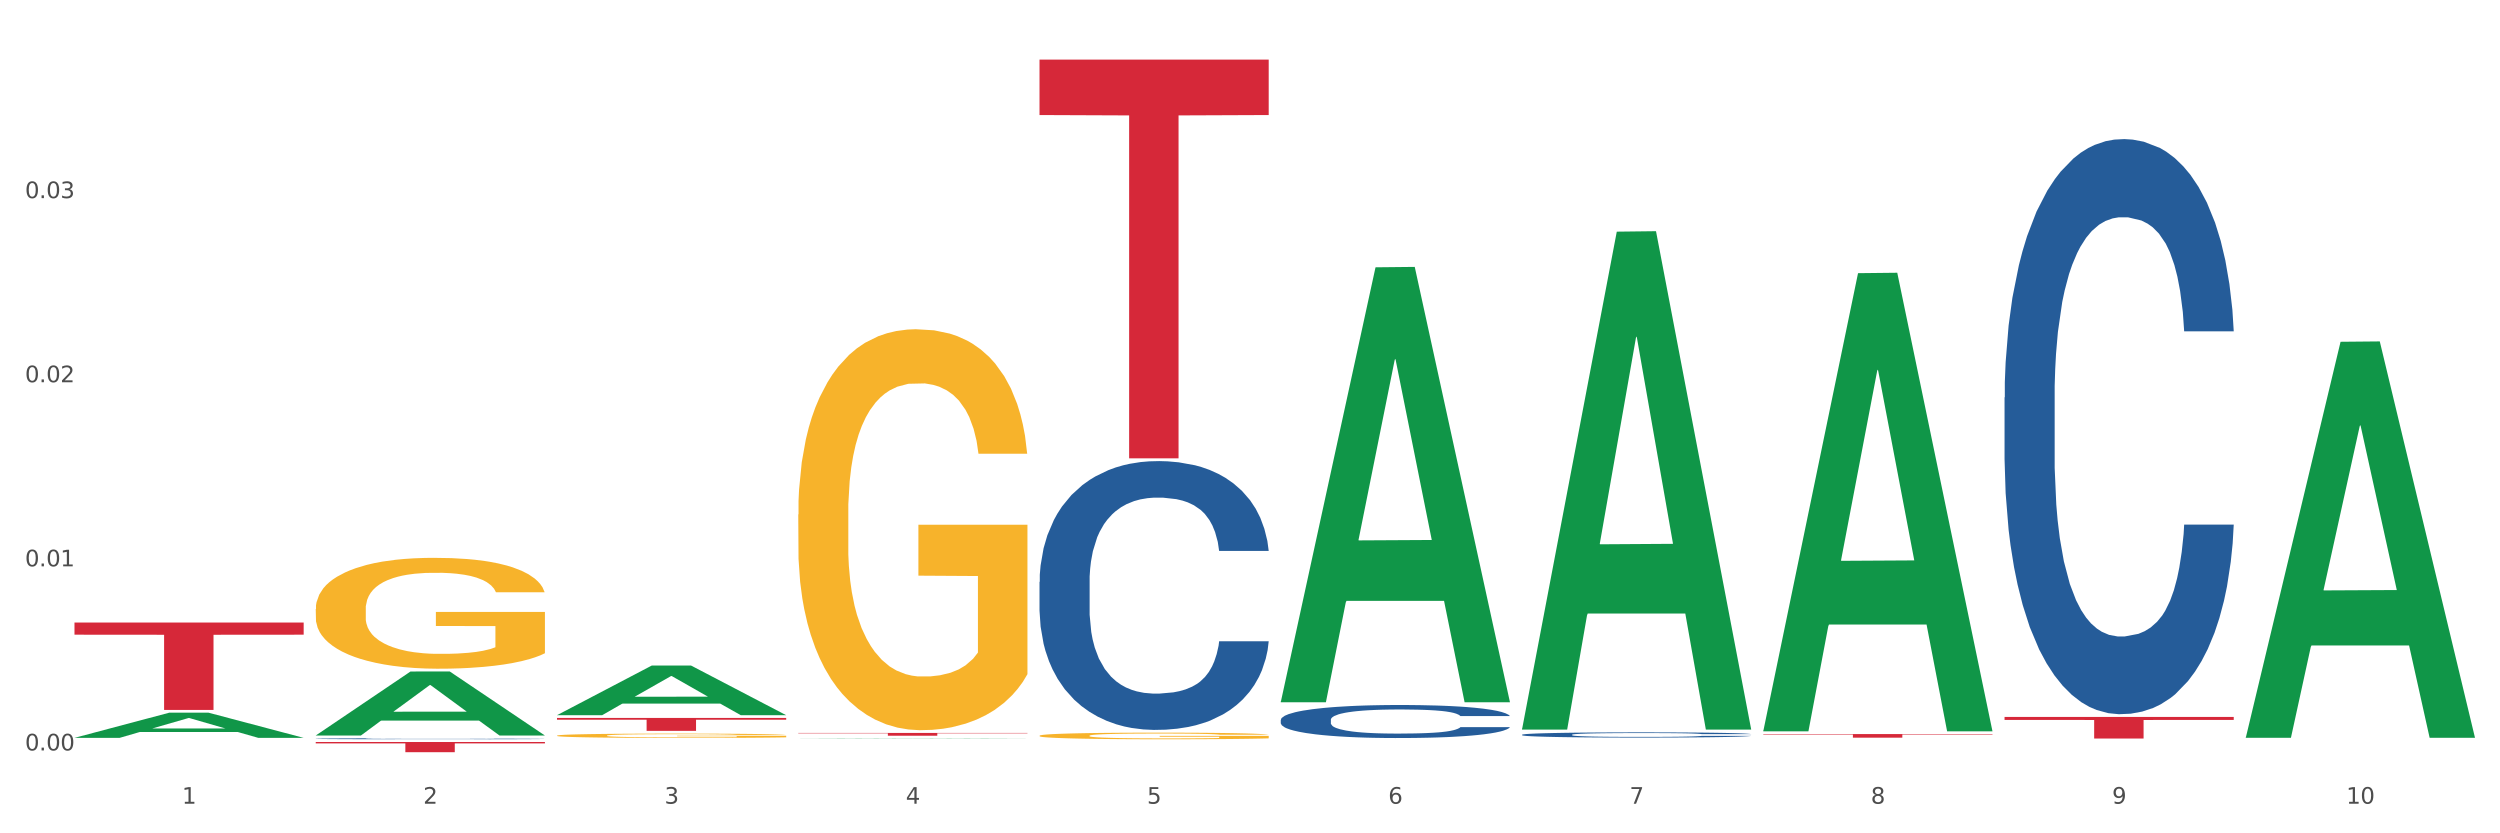 <?xml version="1.0" encoding="utf-8" standalone="no"?>
<!DOCTYPE svg PUBLIC "-//W3C//DTD SVG 1.1//EN"
  "http://www.w3.org/Graphics/SVG/1.1/DTD/svg11.dtd">
<svg xmlns:xlink="http://www.w3.org/1999/xlink" width="1080pt" height="360pt" viewBox="0 0 1080 360" xmlns="http://www.w3.org/2000/svg" version="1.1">
 <rect x="0" y="0" width="1080" height="360" fill="#333333" stroke="none"/>
 <defs>
  <style type="text/css">*{stroke-linejoin: round; stroke-linecap: butt}</style>
 </defs>
 <g id="figure_1">
  <g id="patch_1">
   <path d="M 0 360 
L 1080 360 
L 1080 0 
L 0 0 
z
" style="fill: #ffffff; stroke: #ffffff; stroke-linejoin: miter"/>
  </g>
  <g id="axes_1">
   <g id="matplotlib.axis_1">
    <g id="xtick_1">
     <g id="text_1">
      <!-- 1 -->
      <g style="fill: #4d4d4d" transform="translate(78.627 347.204) scale(0.096 -0.096)">
       <defs>
        <path id="DejaVuSans-31" d="M 794 531 
L 1825 531 
L 1825 4091 
L 703 3866 
L 703 4441 
L 1819 4666 
L 2450 4666 
L 2450 531 
L 3481 531 
L 3481 0 
L 794 0 
L 794 531 
z
" transform="scale(0.016)"/>
       </defs>
       <use xlink:href="#DejaVuSans-31"/>
      </g>
     </g>
    </g>
    <g id="xtick_2">
     <g id="text_2">
      <!-- 2 -->
      <g style="fill: #4d4d4d" transform="translate(182.851 347.204) scale(0.096 -0.096)">
       <defs>
        <path id="DejaVuSans-32" d="M 1228 531 
L 3431 531 
L 3431 0 
L 469 0 
L 469 531 
Q 828 903 1448 1529 
Q 2069 2156 2228 2338 
Q 2531 2678 2651 2914 
Q 2772 3150 2772 3378 
Q 2772 3750 2511 3984 
Q 2250 4219 1831 4219 
Q 1534 4219 1204 4116 
Q 875 4013 500 3803 
L 500 4441 
Q 881 4594 1212 4672 
Q 1544 4750 1819 4750 
Q 2544 4750 2975 4387 
Q 3406 4025 3406 3419 
Q 3406 3131 3298 2873 
Q 3191 2616 2906 2266 
Q 2828 2175 2409 1742 
Q 1991 1309 1228 531 
z
" transform="scale(0.016)"/>
       </defs>
       <use xlink:href="#DejaVuSans-32"/>
      </g>
     </g>
    </g>
    <g id="xtick_3">
     <g id="text_3">
      <!-- 3 -->
      <g style="fill: #4d4d4d" transform="translate(287.074 347.204) scale(0.096 -0.096)">
       <defs>
        <path id="DejaVuSans-33" d="M 2597 2516 
Q 3050 2419 3304 2112 
Q 3559 1806 3559 1356 
Q 3559 666 3084 287 
Q 2609 -91 1734 -91 
Q 1441 -91 1130 -33 
Q 819 25 488 141 
L 488 750 
Q 750 597 1062 519 
Q 1375 441 1716 441 
Q 2309 441 2620 675 
Q 2931 909 2931 1356 
Q 2931 1769 2642 2001 
Q 2353 2234 1838 2234 
L 1294 2234 
L 1294 2753 
L 1863 2753 
Q 2328 2753 2575 2939 
Q 2822 3125 2822 3475 
Q 2822 3834 2567 4026 
Q 2313 4219 1838 4219 
Q 1578 4219 1281 4162 
Q 984 4106 628 3988 
L 628 4550 
Q 988 4650 1302 4700 
Q 1616 4750 1894 4750 
Q 2613 4750 3031 4423 
Q 3450 4097 3450 3541 
Q 3450 3153 3228 2886 
Q 3006 2619 2597 2516 
z
" transform="scale(0.016)"/>
       </defs>
       <use xlink:href="#DejaVuSans-33"/>
      </g>
     </g>
    </g>
    <g id="xtick_4">
     <g id="text_4">
      <!-- 4 -->
      <g style="fill: #4d4d4d" transform="translate(391.298 347.204) scale(0.096 -0.096)">
       <defs>
        <path id="DejaVuSans-34" d="M 2419 4116 
L 825 1625 
L 2419 1625 
L 2419 4116 
z
M 2253 4666 
L 3047 4666 
L 3047 1625 
L 3713 1625 
L 3713 1100 
L 3047 1100 
L 3047 0 
L 2419 0 
L 2419 1100 
L 313 1100 
L 313 1709 
L 2253 4666 
z
" transform="scale(0.016)"/>
       </defs>
       <use xlink:href="#DejaVuSans-34"/>
      </g>
     </g>
    </g>
    <g id="xtick_5">
     <g id="text_5">
      <!-- 5 -->
      <g style="fill: #4d4d4d" transform="translate(495.522 347.204) scale(0.096 -0.096)">
       <defs>
        <path id="DejaVuSans-35" d="M 691 4666 
L 3169 4666 
L 3169 4134 
L 1269 4134 
L 1269 2991 
Q 1406 3038 1543 3061 
Q 1681 3084 1819 3084 
Q 2600 3084 3056 2656 
Q 3513 2228 3513 1497 
Q 3513 744 3044 326 
Q 2575 -91 1722 -91 
Q 1428 -91 1123 -41 
Q 819 9 494 109 
L 494 744 
Q 775 591 1075 516 
Q 1375 441 1709 441 
Q 2250 441 2565 725 
Q 2881 1009 2881 1497 
Q 2881 1984 2565 2268 
Q 2250 2553 1709 2553 
Q 1456 2553 1204 2497 
Q 953 2441 691 2322 
L 691 4666 
z
" transform="scale(0.016)"/>
       </defs>
       <use xlink:href="#DejaVuSans-35"/>
      </g>
     </g>
    </g>
    <g id="xtick_6">
     <g id="text_6">
      <!-- 6 -->
      <g style="fill: #4d4d4d" transform="translate(599.745 347.204) scale(0.096 -0.096)">
       <defs>
        <path id="DejaVuSans-36" d="M 2113 2584 
Q 1688 2584 1439 2293 
Q 1191 2003 1191 1497 
Q 1191 994 1439 701 
Q 1688 409 2113 409 
Q 2538 409 2786 701 
Q 3034 994 3034 1497 
Q 3034 2003 2786 2293 
Q 2538 2584 2113 2584 
z
M 3366 4563 
L 3366 3988 
Q 3128 4100 2886 4159 
Q 2644 4219 2406 4219 
Q 1781 4219 1451 3797 
Q 1122 3375 1075 2522 
Q 1259 2794 1537 2939 
Q 1816 3084 2150 3084 
Q 2853 3084 3261 2657 
Q 3669 2231 3669 1497 
Q 3669 778 3244 343 
Q 2819 -91 2113 -91 
Q 1303 -91 875 529 
Q 447 1150 447 2328 
Q 447 3434 972 4092 
Q 1497 4750 2381 4750 
Q 2619 4750 2861 4703 
Q 3103 4656 3366 4563 
z
" transform="scale(0.016)"/>
       </defs>
       <use xlink:href="#DejaVuSans-36"/>
      </g>
     </g>
    </g>
    <g id="xtick_7">
     <g id="text_7">
      <!-- 7 -->
      <g style="fill: #4d4d4d" transform="translate(703.969 347.204) scale(0.096 -0.096)">
       <defs>
        <path id="DejaVuSans-37" d="M 525 4666 
L 3525 4666 
L 3525 4397 
L 1831 0 
L 1172 0 
L 2766 4134 
L 525 4134 
L 525 4666 
z
" transform="scale(0.016)"/>
       </defs>
       <use xlink:href="#DejaVuSans-37"/>
      </g>
     </g>
    </g>
    <g id="xtick_8">
     <g id="text_8">
      <!-- 8 -->
      <g style="fill: #4d4d4d" transform="translate(808.193 347.204) scale(0.096 -0.096)">
       <defs>
        <path id="DejaVuSans-38" d="M 2034 2216 
Q 1584 2216 1326 1975 
Q 1069 1734 1069 1313 
Q 1069 891 1326 650 
Q 1584 409 2034 409 
Q 2484 409 2743 651 
Q 3003 894 3003 1313 
Q 3003 1734 2745 1975 
Q 2488 2216 2034 2216 
z
M 1403 2484 
Q 997 2584 770 2862 
Q 544 3141 544 3541 
Q 544 4100 942 4425 
Q 1341 4750 2034 4750 
Q 2731 4750 3128 4425 
Q 3525 4100 3525 3541 
Q 3525 3141 3298 2862 
Q 3072 2584 2669 2484 
Q 3125 2378 3379 2068 
Q 3634 1759 3634 1313 
Q 3634 634 3220 271 
Q 2806 -91 2034 -91 
Q 1263 -91 848 271 
Q 434 634 434 1313 
Q 434 1759 690 2068 
Q 947 2378 1403 2484 
z
M 1172 3481 
Q 1172 3119 1398 2916 
Q 1625 2713 2034 2713 
Q 2441 2713 2670 2916 
Q 2900 3119 2900 3481 
Q 2900 3844 2670 4047 
Q 2441 4250 2034 4250 
Q 1625 4250 1398 4047 
Q 1172 3844 1172 3481 
z
" transform="scale(0.016)"/>
       </defs>
       <use xlink:href="#DejaVuSans-38"/>
      </g>
     </g>
    </g>
    <g id="xtick_9">
     <g id="text_9">
      <!-- 9 -->
      <g style="fill: #4d4d4d" transform="translate(912.416 347.204) scale(0.096 -0.096)">
       <defs>
        <path id="DejaVuSans-39" d="M 703 97 
L 703 672 
Q 941 559 1184 500 
Q 1428 441 1663 441 
Q 2288 441 2617 861 
Q 2947 1281 2994 2138 
Q 2813 1869 2534 1725 
Q 2256 1581 1919 1581 
Q 1219 1581 811 2004 
Q 403 2428 403 3163 
Q 403 3881 828 4315 
Q 1253 4750 1959 4750 
Q 2769 4750 3195 4129 
Q 3622 3509 3622 2328 
Q 3622 1225 3098 567 
Q 2575 -91 1691 -91 
Q 1453 -91 1209 -44 
Q 966 3 703 97 
z
M 1959 2075 
Q 2384 2075 2632 2365 
Q 2881 2656 2881 3163 
Q 2881 3666 2632 3958 
Q 2384 4250 1959 4250 
Q 1534 4250 1286 3958 
Q 1038 3666 1038 3163 
Q 1038 2656 1286 2365 
Q 1534 2075 1959 2075 
z
" transform="scale(0.016)"/>
       </defs>
       <use xlink:href="#DejaVuSans-39"/>
      </g>
     </g>
    </g>
    <g id="xtick_10">
     <g id="text_10">
      <!-- 10 -->
      <g style="fill: #4d4d4d" transform="translate(1013.586 347.204) scale(0.096 -0.096)">
       <defs>
        <path id="DejaVuSans-30" d="M 2034 4250 
Q 1547 4250 1301 3770 
Q 1056 3291 1056 2328 
Q 1056 1369 1301 889 
Q 1547 409 2034 409 
Q 2525 409 2770 889 
Q 3016 1369 3016 2328 
Q 3016 3291 2770 3770 
Q 2525 4250 2034 4250 
z
M 2034 4750 
Q 2819 4750 3233 4129 
Q 3647 3509 3647 2328 
Q 3647 1150 3233 529 
Q 2819 -91 2034 -91 
Q 1250 -91 836 529 
Q 422 1150 422 2328 
Q 422 3509 836 4129 
Q 1250 4750 2034 4750 
z
" transform="scale(0.016)"/>
       </defs>
       <use xlink:href="#DejaVuSans-31"/>
       <use xlink:href="#DejaVuSans-30" transform="translate(63.623 0)"/>
      </g>
     </g>
    </g>
    <g id="xtick_11"/>
    <g id="xtick_12"/>
    <g id="xtick_13"/>
    <g id="xtick_14"/>
    <g id="xtick_15"/>
    <g id="xtick_16"/>
    <g id="xtick_17"/>
    <g id="xtick_18"/>
    <g id="xtick_19"/>
   </g>
   <g id="matplotlib.axis_2">
    <g id="ytick_1">
     <g id="text_11">
      <!-- 0.00 -->
      <g style="fill: #4d4d4d" transform="translate(10.8 324.193) scale(0.096 -0.096)">
       <defs>
        <path id="DejaVuSans-2e" d="M 684 794 
L 1344 794 
L 1344 0 
L 684 0 
L 684 794 
z
" transform="scale(0.016)"/>
       </defs>
       <use xlink:href="#DejaVuSans-30"/>
       <use xlink:href="#DejaVuSans-2e" transform="translate(63.623 0)"/>
       <use xlink:href="#DejaVuSans-30" transform="translate(95.41 0)"/>
       <use xlink:href="#DejaVuSans-30" transform="translate(159.033 0)"/>
      </g>
     </g>
    </g>
    <g id="ytick_2">
     <g id="text_12">
      <!-- 0.01 -->
      <g style="fill: #4d4d4d" transform="translate(10.8 244.661) scale(0.096 -0.096)">
       <use xlink:href="#DejaVuSans-30"/>
       <use xlink:href="#DejaVuSans-2e" transform="translate(63.623 0)"/>
       <use xlink:href="#DejaVuSans-30" transform="translate(95.41 0)"/>
       <use xlink:href="#DejaVuSans-31" transform="translate(159.033 0)"/>
      </g>
     </g>
    </g>
    <g id="ytick_3">
     <g id="text_13">
      <!-- 0.02 -->
      <g style="fill: #4d4d4d" transform="translate(10.8 165.128) scale(0.096 -0.096)">
       <use xlink:href="#DejaVuSans-30"/>
       <use xlink:href="#DejaVuSans-2e" transform="translate(63.623 0)"/>
       <use xlink:href="#DejaVuSans-30" transform="translate(95.41 0)"/>
       <use xlink:href="#DejaVuSans-32" transform="translate(159.033 0)"/>
      </g>
     </g>
    </g>
    <g id="ytick_4">
     <g id="text_14">
      <!-- 0.03 -->
      <g style="fill: #4d4d4d" transform="translate(10.8 85.596) scale(0.096 -0.096)">
       <use xlink:href="#DejaVuSans-30"/>
       <use xlink:href="#DejaVuSans-2e" transform="translate(63.623 0)"/>
       <use xlink:href="#DejaVuSans-30" transform="translate(95.41 0)"/>
       <use xlink:href="#DejaVuSans-33" transform="translate(159.033 0)"/>
      </g>
     </g>
    </g>
    <g id="ytick_5"/>
    <g id="ytick_6"/>
    <g id="ytick_7"/>
    <g id="ytick_8"/>
   </g>
   <g id="PolyCollection_1">
    <path d="M 32.175 318.74 
L 32.277 318.73 
L 73.107 307.882 
L 90.051 307.872 
L 131.187 318.761 
L 111.589 318.761 
L 102.709 316.225 
L 60.552 316.225 
L 60.246 316.266 
L 51.671 318.761 
L 32.175 318.761 
L 32.175 318.74 
L 65.86 314.712 
L 97.401 314.702 
L 81.783 310.193 
L 81.579 310.172 
L 81.375 310.203 
L 65.758 314.702 
L 65.86 314.712 
L 32.175 318.74 
z
" clip-path="url(#p79e1dceffd)" style="fill: #109648"/>
    <path d="M 865.964 309.72 
L 964.976 309.72 
L 964.976 311.018 
L 926.028 311.026 
L 926.028 319.06 
L 904.677 319.06 
L 904.677 311.026 
L 865.964 311.018 
L 865.964 309.728 
L 865.964 309.72 
z
" clip-path="url(#p79e1dceffd)" style="fill: #d62839"/>
    <path d="M 761.74 317.118 
L 860.753 317.118 
L 860.753 317.334 
L 821.805 317.335 
L 821.805 318.674 
L 800.454 318.674 
L 800.454 317.335 
L 761.74 317.334 
L 761.74 317.119 
L 761.74 317.118 
z
" clip-path="url(#p79e1dceffd)" style="fill: #d62839"/>
    <path d="M 449.069 25.759 
L 548.082 25.759 
L 548.082 49.697 
L 509.134 49.859 
L 509.134 198.012 
L 487.783 198.012 
L 487.783 49.859 
L 449.069 49.697 
L 449.069 25.921 
L 449.069 25.759 
z
" clip-path="url(#p79e1dceffd)" style="fill: #d62839"/>
    <path d="M 344.846 316.624 
L 443.858 316.624 
L 443.858 316.795 
L 404.91 316.796 
L 404.91 317.85 
L 383.559 317.85 
L 383.559 316.796 
L 344.846 316.795 
L 344.846 316.625 
L 344.846 316.624 
z
" clip-path="url(#p79e1dceffd)" style="fill: #d62839"/>
    <path d="M 240.622 310.148 
L 339.635 310.148 
L 339.635 310.926 
L 300.687 310.931 
L 300.687 315.741 
L 279.336 315.741 
L 279.336 310.931 
L 240.622 310.926 
L 240.622 310.154 
L 240.622 310.148 
z
" clip-path="url(#p79e1dceffd)" style="fill: #d62839"/>
    <path d="M 136.399 320.546 
L 235.411 320.546 
L 235.411 321.158 
L 196.463 321.162 
L 196.463 324.95 
L 175.112 324.95 
L 175.112 321.162 
L 136.399 321.158 
L 136.399 320.55 
L 136.399 320.546 
z
" clip-path="url(#p79e1dceffd)" style="fill: #d62839"/>
    <path d="M 32.175 268.94 
L 131.187 268.94 
L 131.187 274.187 
L 92.239 274.222 
L 92.239 306.693 
L 70.888 306.693 
L 70.888 274.222 
L 32.175 274.187 
L 32.175 268.976 
L 32.175 268.94 
z
" clip-path="url(#p79e1dceffd)" style="fill: #d62839"/>
    <path d="M 136.399 319.127 
L 136.516 319.127 
L 136.516 319.116 
L 136.867 319.101 
L 138.154 319.073 
L 139.793 319.052 
L 142.602 319.027 
L 144.123 319.017 
L 146.113 319.005 
L 150.209 318.986 
L 154.89 318.971 
L 158.167 318.962 
L 160.625 318.956 
L 166.126 318.946 
L 169.286 318.942 
L 172.563 318.938 
L 175.372 318.936 
L 180.053 318.933 
L 183.798 318.932 
L 188.129 318.932 
L 191.757 318.932 
L 196.555 318.934 
L 203.577 318.938 
L 206.269 318.941 
L 209.897 318.946 
L 213.642 318.952 
L 216.685 318.959 
L 220.196 318.968 
L 223.824 318.98 
L 227.336 318.995 
L 229.793 319.009 
L 231.783 319.023 
L 233.538 319.041 
L 234.826 319.061 
L 235.411 319.077 
L 213.993 319.077 
L 213.408 319.062 
L 212.238 319.046 
L 211.068 319.036 
L 209.78 319.027 
L 207.791 319.017 
L 206.035 319.011 
L 203.109 319.003 
L 200.417 318.998 
L 198.194 318.996 
L 195.502 318.993 
L 189.767 318.991 
L 185.671 318.991 
L 183.096 318.992 
L 179.936 318.994 
L 177.244 318.996 
L 174.084 319.001 
L 171.626 319.006 
L 169.169 319.013 
L 167.764 319.018 
L 165.658 319.027 
L 164.253 319.034 
L 162.381 319.046 
L 161.327 319.055 
L 159.455 319.077 
L 158.635 319.094 
L 158.284 319.106 
L 158.05 319.118 
L 158.05 319.18 
L 158.752 319.208 
L 159.338 319.22 
L 160.274 319.234 
L 162.029 319.251 
L 164.604 319.268 
L 167.296 319.281 
L 169.52 319.288 
L 171.626 319.294 
L 173.733 319.298 
L 176.308 319.302 
L 178.415 319.304 
L 181.575 319.307 
L 185.32 319.308 
L 188.246 319.308 
L 194.214 319.306 
L 196.906 319.304 
L 199.481 319.301 
L 202.29 319.297 
L 204.514 319.292 
L 205.801 319.288 
L 207.908 319.281 
L 209.546 319.273 
L 210.951 319.264 
L 211.887 319.256 
L 212.94 319.244 
L 213.759 319.23 
L 213.993 319.223 
L 235.411 319.223 
L 234.943 319.238 
L 234.124 319.252 
L 232.485 319.27 
L 231.198 319.281 
L 229.208 319.294 
L 227.102 319.305 
L 224.176 319.317 
L 221.484 319.327 
L 218.675 319.335 
L 215.632 319.342 
L 210.131 319.352 
L 208.142 319.354 
L 203.928 319.359 
L 200.651 319.362 
L 195.853 319.365 
L 190.937 319.366 
L 185.788 319.367 
L 181.223 319.366 
L 176.191 319.364 
L 173.031 319.361 
L 169.52 319.358 
L 165.424 319.352 
L 161.561 319.345 
L 157.933 319.337 
L 154.539 319.328 
L 151.379 319.318 
L 147.283 319.301 
L 144.24 319.284 
L 142.016 319.269 
L 140.495 319.256 
L 138.973 319.239 
L 138.154 319.227 
L 136.867 319.199 
L 136.399 319.174 
L 136.399 319.127 
z
" clip-path="url(#p79e1dceffd)" style="fill: #255c99"/>
    <path d="M 449.069 251.372 
L 449.187 251.266 
L 449.187 248.297 
L 449.538 244.266 
L 450.825 236.842 
L 452.464 231.221 
L 455.272 224.645 
L 456.794 221.888 
L 458.783 218.812 
L 462.88 213.827 
L 467.561 209.585 
L 470.838 207.252 
L 473.296 205.767 
L 478.797 203.115 
L 481.957 201.949 
L 485.234 200.994 
L 488.042 200.358 
L 492.724 199.616 
L 496.469 199.297 
L 500.799 199.191 
L 504.427 199.297 
L 509.226 199.722 
L 516.248 200.994 
L 518.94 201.737 
L 522.568 203.009 
L 526.313 204.706 
L 529.356 206.403 
L 532.867 208.843 
L 536.495 212.024 
L 540.006 216.055 
L 542.464 219.767 
L 544.454 223.691 
L 546.209 228.464 
L 547.497 233.66 
L 548.082 238.009 
L 526.664 238.009 
L 526.079 234.085 
L 524.909 229.842 
L 523.738 226.979 
L 522.451 224.645 
L 520.461 221.994 
L 518.706 220.297 
L 515.78 218.282 
L 513.088 217.009 
L 510.864 216.267 
L 508.173 215.63 
L 502.438 214.994 
L 498.342 214.994 
L 495.767 215.206 
L 492.607 215.737 
L 489.915 216.479 
L 486.755 217.752 
L 484.297 219.13 
L 481.84 220.933 
L 480.435 222.206 
L 478.328 224.539 
L 476.924 226.448 
L 475.051 229.736 
L 473.998 232.07 
L 472.126 238.115 
L 471.306 242.569 
L 470.955 245.645 
L 470.721 249.039 
L 470.721 265.584 
L 471.423 273.008 
L 472.009 276.19 
L 472.945 279.796 
L 474.7 284.463 
L 477.275 289.023 
L 479.967 292.311 
L 482.191 294.326 
L 484.297 295.811 
L 486.404 296.978 
L 488.979 298.038 
L 491.085 298.675 
L 494.245 299.311 
L 497.991 299.629 
L 500.916 299.629 
L 506.885 299.099 
L 509.577 298.569 
L 512.152 297.826 
L 514.961 296.659 
L 517.184 295.387 
L 518.472 294.432 
L 520.578 292.417 
L 522.217 290.296 
L 523.621 287.857 
L 524.558 285.735 
L 525.611 282.554 
L 526.43 278.948 
L 526.664 277.039 
L 548.082 277.039 
L 547.614 280.857 
L 546.795 284.569 
L 545.156 289.554 
L 543.869 292.417 
L 541.879 295.917 
L 539.772 298.887 
L 536.846 302.175 
L 534.155 304.614 
L 531.346 306.735 
L 528.303 308.644 
L 522.802 311.296 
L 520.813 312.038 
L 516.599 313.311 
L 513.322 314.053 
L 508.524 314.796 
L 503.608 315.22 
L 498.459 315.326 
L 493.894 315.114 
L 488.862 314.477 
L 485.702 313.841 
L 482.191 312.886 
L 478.094 311.402 
L 474.232 309.599 
L 470.604 307.477 
L 467.21 305.038 
L 464.05 302.281 
L 459.954 297.72 
L 456.911 293.266 
L 454.687 289.129 
L 453.166 285.629 
L 451.644 281.175 
L 450.825 278.099 
L 449.538 270.675 
L 449.069 263.781 
L 449.069 251.372 
z
" clip-path="url(#p79e1dceffd)" style="fill: #255c99"/>
    <path d="M 553.293 310.973 
L 553.41 310.96 
L 553.41 310.596 
L 553.761 310.1 
L 555.049 309.188 
L 556.687 308.497 
L 559.496 307.689 
L 561.017 307.35 
L 563.007 306.972 
L 567.103 306.36 
L 571.785 305.839 
L 575.062 305.552 
L 577.52 305.369 
L 583.02 305.044 
L 586.18 304.9 
L 589.457 304.783 
L 592.266 304.705 
L 596.948 304.613 
L 600.693 304.574 
L 605.023 304.561 
L 608.651 304.574 
L 613.45 304.626 
L 620.472 304.783 
L 623.164 304.874 
L 626.792 305.031 
L 630.537 305.239 
L 633.58 305.448 
L 637.091 305.747 
L 640.719 306.138 
L 644.23 306.634 
L 646.688 307.09 
L 648.677 307.572 
L 650.433 308.158 
L 651.72 308.797 
L 652.306 309.331 
L 630.888 309.331 
L 630.303 308.849 
L 629.132 308.328 
L 627.962 307.976 
L 626.675 307.689 
L 624.685 307.363 
L 622.929 307.155 
L 620.004 306.907 
L 617.312 306.751 
L 615.088 306.66 
L 612.396 306.581 
L 606.661 306.503 
L 602.565 306.503 
L 599.99 306.529 
L 596.83 306.594 
L 594.139 306.686 
L 590.979 306.842 
L 588.521 307.011 
L 586.063 307.233 
L 584.659 307.389 
L 582.552 307.676 
L 581.148 307.911 
L 579.275 308.315 
L 578.222 308.601 
L 576.349 309.344 
L 575.53 309.892 
L 575.179 310.27 
L 574.945 310.687 
L 574.945 312.72 
L 575.647 313.632 
L 576.232 314.023 
L 577.168 314.466 
L 578.924 315.04 
L 581.499 315.6 
L 584.191 316.004 
L 586.414 316.252 
L 588.521 316.434 
L 590.628 316.578 
L 593.202 316.708 
L 595.309 316.786 
L 598.469 316.864 
L 602.214 316.903 
L 605.14 316.903 
L 611.109 316.838 
L 613.801 316.773 
L 616.375 316.682 
L 619.184 316.538 
L 621.408 316.382 
L 622.695 316.265 
L 624.802 316.017 
L 626.441 315.756 
L 627.845 315.457 
L 628.781 315.196 
L 629.835 314.805 
L 630.654 314.362 
L 630.888 314.127 
L 652.306 314.127 
L 651.837 314.597 
L 651.018 315.053 
L 649.38 315.665 
L 648.092 316.017 
L 646.103 316.447 
L 643.996 316.812 
L 641.07 317.216 
L 638.378 317.516 
L 635.569 317.777 
L 632.526 318.011 
L 627.026 318.337 
L 625.036 318.428 
L 620.823 318.585 
L 617.546 318.676 
L 612.747 318.767 
L 607.832 318.819 
L 602.682 318.832 
L 598.118 318.806 
L 593.085 318.728 
L 589.925 318.65 
L 586.414 318.532 
L 582.318 318.35 
L 578.456 318.128 
L 574.828 317.868 
L 571.434 317.568 
L 568.274 317.229 
L 564.177 316.669 
L 561.135 316.121 
L 558.911 315.613 
L 557.389 315.183 
L 555.868 314.636 
L 555.049 314.258 
L 553.761 313.345 
L 553.293 312.498 
L 553.293 310.973 
z
" clip-path="url(#p79e1dceffd)" style="fill: #255c99"/>
    <path d="M 657.517 317.394 
L 657.634 317.392 
L 657.634 317.334 
L 657.985 317.256 
L 659.272 317.111 
L 660.911 317.002 
L 663.72 316.874 
L 665.241 316.82 
L 667.231 316.76 
L 671.327 316.663 
L 676.008 316.58 
L 679.285 316.535 
L 681.743 316.506 
L 687.244 316.454 
L 690.404 316.432 
L 693.681 316.413 
L 696.49 316.401 
L 701.171 316.386 
L 704.916 316.38 
L 709.247 316.378 
L 712.875 316.38 
L 717.673 316.388 
L 724.695 316.413 
L 727.387 316.428 
L 731.015 316.452 
L 734.76 316.485 
L 737.803 316.519 
L 741.314 316.566 
L 744.943 316.628 
L 748.454 316.706 
L 750.911 316.779 
L 752.901 316.855 
L 754.657 316.948 
L 755.944 317.049 
L 756.529 317.134 
L 735.112 317.134 
L 734.526 317.057 
L 733.356 316.975 
L 732.186 316.919 
L 730.898 316.874 
L 728.909 316.822 
L 727.153 316.789 
L 724.227 316.75 
L 721.535 316.725 
L 719.312 316.711 
L 716.62 316.698 
L 710.885 316.686 
L 706.789 316.686 
L 704.214 316.69 
L 701.054 316.7 
L 698.362 316.715 
L 695.202 316.739 
L 692.745 316.766 
L 690.287 316.801 
L 688.882 316.826 
L 686.776 316.872 
L 685.371 316.909 
L 683.499 316.973 
L 682.445 317.018 
L 680.573 317.136 
L 679.754 317.223 
L 679.402 317.282 
L 679.168 317.348 
L 679.168 317.671 
L 679.871 317.815 
L 680.456 317.877 
L 681.392 317.947 
L 683.148 318.038 
L 685.722 318.127 
L 688.414 318.191 
L 690.638 318.23 
L 692.745 318.259 
L 694.851 318.282 
L 697.426 318.302 
L 699.533 318.315 
L 702.693 318.327 
L 706.438 318.333 
L 709.364 318.333 
L 715.332 318.323 
L 718.024 318.313 
L 720.599 318.298 
L 723.408 318.276 
L 725.632 318.251 
L 726.919 318.232 
L 729.026 318.193 
L 730.664 318.152 
L 732.069 318.104 
L 733.005 318.063 
L 734.058 318.001 
L 734.877 317.931 
L 735.112 317.894 
L 756.529 317.894 
L 756.061 317.968 
L 755.242 318.04 
L 753.603 318.137 
L 752.316 318.193 
L 750.326 318.261 
L 748.22 318.319 
L 745.294 318.383 
L 742.602 318.43 
L 739.793 318.472 
L 736.75 318.509 
L 731.249 318.56 
L 729.26 318.575 
L 725.046 318.6 
L 721.769 318.614 
L 716.971 318.629 
L 712.055 318.637 
L 706.906 318.639 
L 702.341 318.635 
L 697.309 318.622 
L 694.149 318.61 
L 690.638 318.591 
L 686.542 318.563 
L 682.679 318.527 
L 679.051 318.486 
L 675.657 318.439 
L 672.497 318.385 
L 668.401 318.296 
L 665.358 318.209 
L 663.134 318.129 
L 661.613 318.061 
L 660.091 317.974 
L 659.272 317.914 
L 657.985 317.77 
L 657.517 317.635 
L 657.517 317.394 
z
" clip-path="url(#p79e1dceffd)" style="fill: #255c99"/>
    <path d="M 865.964 171.719 
L 866.081 171.492 
L 866.081 165.139 
L 866.432 156.516 
L 867.719 140.633 
L 869.358 128.607 
L 872.167 114.54 
L 873.688 108.64 
L 875.678 102.06 
L 879.774 91.396 
L 884.456 82.319 
L 887.733 77.328 
L 890.19 74.151 
L 895.691 68.478 
L 898.851 65.983 
L 902.128 63.94 
L 904.937 62.579 
L 909.618 60.991 
L 913.364 60.31 
L 917.694 60.083 
L 921.322 60.31 
L 926.12 61.218 
L 933.143 63.94 
L 935.834 65.529 
L 939.463 68.252 
L 943.208 71.882 
L 946.251 75.512 
L 949.762 80.731 
L 953.39 87.538 
L 956.901 96.16 
L 959.359 104.102 
L 961.348 112.497 
L 963.104 122.708 
L 964.391 133.826 
L 964.976 143.129 
L 943.559 143.129 
L 942.974 134.734 
L 941.803 125.658 
L 940.633 119.531 
L 939.346 114.54 
L 937.356 108.867 
L 935.6 105.237 
L 932.674 100.925 
L 929.983 98.203 
L 927.759 96.614 
L 925.067 95.253 
L 919.332 93.891 
L 915.236 93.891 
L 912.661 94.345 
L 909.501 95.48 
L 906.81 97.068 
L 903.65 99.791 
L 901.192 102.741 
L 898.734 106.598 
L 897.33 109.321 
L 895.223 114.313 
L 893.819 118.397 
L 891.946 125.431 
L 890.893 130.423 
L 889.02 143.356 
L 888.201 152.886 
L 887.85 159.466 
L 887.616 166.727 
L 887.616 202.124 
L 888.318 218.007 
L 888.903 224.814 
L 889.839 232.528 
L 891.595 242.512 
L 894.17 252.269 
L 896.861 259.303 
L 899.085 263.614 
L 901.192 266.791 
L 903.298 269.286 
L 905.873 271.555 
L 907.98 272.917 
L 911.14 274.278 
L 914.885 274.959 
L 917.811 274.959 
L 923.78 273.824 
L 926.472 272.69 
L 929.046 271.102 
L 931.855 268.606 
L 934.079 265.883 
L 935.366 263.841 
L 937.473 259.53 
L 939.111 254.992 
L 940.516 249.773 
L 941.452 245.235 
L 942.505 238.428 
L 943.325 230.713 
L 943.559 226.629 
L 964.976 226.629 
L 964.508 234.797 
L 963.689 242.739 
L 962.05 253.403 
L 960.763 259.53 
L 958.773 267.017 
L 956.667 273.371 
L 953.741 280.405 
L 951.049 285.623 
L 948.24 290.161 
L 945.197 294.246 
L 939.697 299.918 
L 937.707 301.506 
L 933.494 304.229 
L 930.217 305.818 
L 925.418 307.406 
L 920.503 308.314 
L 915.353 308.54 
L 910.789 308.087 
L 905.756 306.725 
L 902.596 305.364 
L 899.085 303.322 
L 894.989 300.145 
L 891.127 296.288 
L 887.499 291.75 
L 884.105 286.531 
L 880.945 280.632 
L 876.848 270.875 
L 873.805 261.345 
L 871.582 252.496 
L 870.06 245.008 
L 868.539 235.478 
L 867.719 228.898 
L 866.432 213.015 
L 865.964 198.266 
L 865.964 171.719 
z
" clip-path="url(#p79e1dceffd)" style="fill: #255c99"/>
    <path d="M 449.069 317.827 
L 449.186 317.825 
L 449.186 317.731 
L 449.42 317.65 
L 450.589 317.454 
L 452.343 317.292 
L 453.628 317.205 
L 454.914 317.135 
L 456.434 317.064 
L 458.304 316.991 
L 461.694 316.884 
L 463.799 316.829 
L 466.37 316.772 
L 471.046 316.688 
L 474.436 316.641 
L 477.943 316.602 
L 483.671 316.555 
L 487.412 316.534 
L 491.386 316.518 
L 496.179 316.508 
L 499.803 316.505 
L 507.752 316.513 
L 514.532 316.536 
L 517.805 316.555 
L 522.014 316.586 
L 524.235 316.607 
L 527.859 316.649 
L 531.599 316.704 
L 534.171 316.751 
L 538.029 316.84 
L 540.951 316.928 
L 543.64 317.038 
L 545.043 317.114 
L 546.095 317.185 
L 547.03 317.266 
L 547.965 317.394 
L 526.923 317.394 
L 526.105 317.302 
L 524.819 317.216 
L 522.949 317.132 
L 521.312 317.08 
L 518.507 317.015 
L 515.935 316.973 
L 513.246 316.941 
L 509.973 316.915 
L 507.401 316.902 
L 503.778 316.892 
L 496.647 316.894 
L 491.854 316.915 
L 488.581 316.941 
L 486.477 316.965 
L 484.606 316.991 
L 482.502 317.028 
L 480.047 317.083 
L 478.294 317.132 
L 476.54 317.195 
L 475.138 317.258 
L 473.852 317.331 
L 472.8 317.409 
L 471.981 317.49 
L 471.28 317.59 
L 470.696 317.754 
L 470.696 318.112 
L 470.929 318.193 
L 471.514 318.3 
L 472.215 318.381 
L 473.384 318.478 
L 474.436 318.544 
L 476.424 318.638 
L 478.645 318.716 
L 480.398 318.766 
L 482.152 318.807 
L 485.191 318.865 
L 488.581 318.912 
L 491.503 318.941 
L 495.478 318.967 
L 498.167 318.977 
L 500.505 318.983 
L 506.232 318.983 
L 510.324 318.975 
L 514.883 318.956 
L 518.39 318.933 
L 521.312 318.904 
L 524.585 318.857 
L 526.69 318.813 
L 526.69 318.266 
L 500.972 318.264 
L 500.972 317.901 
L 548.082 317.901 
L 548.082 318.967 
L 546.095 319.022 
L 543.874 319.071 
L 541.536 319.116 
L 538.029 319.171 
L 533.82 319.223 
L 530.08 319.26 
L 526.105 319.291 
L 521.429 319.32 
L 515.351 319.346 
L 511.61 319.356 
L 506.934 319.364 
L 501.44 319.367 
L 496.647 319.362 
L 491.971 319.348 
L 487.061 319.325 
L 482.268 319.291 
L 478.645 319.257 
L 475.021 319.215 
L 471.163 319.16 
L 468.124 319.108 
L 465.786 319.061 
L 463.214 319.001 
L 460.409 318.922 
L 458.304 318.852 
L 456.434 318.779 
L 454.447 318.685 
L 453.044 318.604 
L 451.641 318.502 
L 450.823 318.426 
L 449.888 318.308 
L 449.186 318.144 
L 449.069 317.827 
z
" clip-path="url(#p79e1dceffd)" style="fill: #f7b32b"/>
    <path d="M 344.846 222.269 
L 344.963 222.11 
L 344.963 216.415 
L 345.197 211.511 
L 346.366 199.647 
L 348.119 189.839 
L 349.405 184.618 
L 350.691 180.347 
L 352.21 176.076 
L 354.081 171.646 
L 357.471 165.16 
L 359.575 161.838 
L 362.147 158.358 
L 366.823 153.296 
L 370.213 150.448 
L 373.72 148.075 
L 379.448 145.228 
L 383.188 143.962 
L 387.163 143.013 
L 391.956 142.38 
L 395.579 142.222 
L 403.529 142.697 
L 410.309 144.121 
L 413.582 145.228 
L 417.79 147.126 
L 420.011 148.392 
L 423.635 150.923 
L 427.376 154.245 
L 429.947 157.093 
L 433.805 162.471 
L 436.728 167.85 
L 439.416 174.494 
L 440.819 179.082 
L 441.871 183.353 
L 442.806 188.257 
L 443.741 196.008 
L 422.7 196.008 
L 421.882 190.472 
L 420.596 185.251 
L 418.725 180.189 
L 417.089 177.025 
L 414.283 173.07 
L 411.711 170.539 
L 409.023 168.641 
L 405.75 167.059 
L 403.178 166.268 
L 399.554 165.635 
L 392.423 165.793 
L 387.63 167.059 
L 384.357 168.641 
L 382.253 170.065 
L 380.383 171.646 
L 378.279 173.861 
L 375.824 177.183 
L 374.07 180.189 
L 372.317 183.986 
L 370.914 187.782 
L 369.628 192.212 
L 368.576 196.958 
L 367.758 201.862 
L 367.056 207.873 
L 366.472 217.839 
L 366.472 239.512 
L 366.706 244.416 
L 367.29 250.902 
L 367.992 255.806 
L 369.161 261.659 
L 370.213 265.614 
L 372.2 271.309 
L 374.421 276.055 
L 376.174 279.06 
L 377.928 281.592 
L 380.967 285.072 
L 384.357 287.919 
L 387.28 289.659 
L 391.254 291.241 
L 393.943 291.874 
L 396.281 292.191 
L 402.009 292.191 
L 406.1 291.716 
L 410.659 290.609 
L 414.166 289.185 
L 417.089 287.445 
L 420.362 284.597 
L 422.466 281.908 
L 422.466 248.845 
L 396.748 248.687 
L 396.748 226.698 
L 443.858 226.698 
L 443.858 291.241 
L 441.871 294.564 
L 439.65 297.569 
L 437.312 300.259 
L 433.805 303.581 
L 429.597 306.744 
L 425.856 308.959 
L 421.882 310.858 
L 417.206 312.598 
L 411.127 314.18 
L 407.386 314.812 
L 402.71 315.287 
L 397.216 315.445 
L 392.423 315.129 
L 387.747 314.338 
L 382.838 312.914 
L 378.045 310.858 
L 374.421 308.801 
L 370.797 306.27 
L 366.94 302.948 
L 363.9 299.784 
L 361.562 296.936 
L 358.99 293.298 
L 356.185 288.552 
L 354.081 284.281 
L 352.21 279.851 
L 350.223 274.156 
L 348.82 269.252 
L 347.418 263.083 
L 346.599 258.495 
L 345.664 251.376 
L 344.963 241.41 
L 344.846 222.269 
z
" clip-path="url(#p79e1dceffd)" style="fill: #f7b32b"/>
    <path d="M 240.622 317.784 
L 240.739 317.782 
L 240.739 317.721 
L 240.973 317.668 
L 242.142 317.54 
L 243.895 317.434 
L 245.181 317.378 
L 246.467 317.332 
L 247.987 317.286 
L 249.857 317.238 
L 253.247 317.168 
L 255.351 317.132 
L 257.923 317.095 
L 262.599 317.04 
L 265.989 317.009 
L 269.496 316.984 
L 275.224 316.953 
L 278.965 316.939 
L 282.939 316.929 
L 287.732 316.922 
L 291.356 316.921 
L 299.305 316.926 
L 306.085 316.941 
L 309.358 316.953 
L 313.566 316.974 
L 315.788 316.987 
L 319.411 317.014 
L 323.152 317.05 
L 325.724 317.081 
L 329.581 317.139 
L 332.504 317.197 
L 335.193 317.269 
L 336.595 317.318 
L 337.647 317.364 
L 338.583 317.417 
L 339.518 317.501 
L 318.476 317.501 
L 317.658 317.441 
L 316.372 317.385 
L 314.502 317.33 
L 312.865 317.296 
L 310.06 317.253 
L 307.488 317.226 
L 304.799 317.206 
L 301.526 317.189 
L 298.954 317.18 
L 295.33 317.173 
L 288.2 317.175 
L 283.407 317.189 
L 280.134 317.206 
L 278.03 317.221 
L 276.159 317.238 
L 274.055 317.262 
L 271.6 317.298 
L 269.847 317.33 
L 268.093 317.371 
L 266.69 317.412 
L 265.405 317.46 
L 264.352 317.511 
L 263.534 317.564 
L 262.833 317.629 
L 262.248 317.736 
L 262.248 317.97 
L 262.482 318.023 
L 263.067 318.093 
L 263.768 318.146 
L 264.937 318.209 
L 265.989 318.252 
L 267.976 318.313 
L 270.197 318.364 
L 271.951 318.397 
L 273.704 318.424 
L 276.744 318.462 
L 280.134 318.492 
L 283.056 318.511 
L 287.031 318.528 
L 289.719 318.535 
L 292.057 318.538 
L 297.785 318.538 
L 301.877 318.533 
L 306.436 318.521 
L 309.943 318.506 
L 312.865 318.487 
L 316.138 318.457 
L 318.242 318.428 
L 318.242 318.071 
L 292.525 318.069 
L 292.525 317.832 
L 339.635 317.832 
L 339.635 318.528 
L 337.647 318.564 
L 335.426 318.596 
L 333.088 318.625 
L 329.581 318.661 
L 325.373 318.695 
L 321.632 318.719 
L 317.658 318.74 
L 312.982 318.759 
L 306.903 318.776 
L 303.163 318.782 
L 298.487 318.788 
L 292.992 318.789 
L 288.2 318.786 
L 283.524 318.777 
L 278.614 318.762 
L 273.821 318.74 
L 270.197 318.718 
L 266.574 318.69 
L 262.716 318.654 
L 259.677 318.62 
L 257.339 318.59 
L 254.767 318.55 
L 251.961 318.499 
L 249.857 318.453 
L 247.987 318.405 
L 246 318.344 
L 244.597 318.291 
L 243.194 318.224 
L 242.376 318.175 
L 241.441 318.098 
L 240.739 317.991 
L 240.622 317.784 
z
" clip-path="url(#p79e1dceffd)" style="fill: #f7b32b"/>
    <path d="M 136.399 263.119 
L 136.516 263.076 
L 136.516 261.501 
L 136.749 260.144 
L 137.918 256.863 
L 139.672 254.151 
L 140.958 252.707 
L 142.244 251.526 
L 143.763 250.345 
L 145.634 249.12 
L 149.024 247.326 
L 151.128 246.407 
L 153.699 245.445 
L 158.375 244.045 
L 161.765 243.258 
L 165.272 242.601 
L 171 241.814 
L 174.741 241.464 
L 178.716 241.201 
L 183.508 241.026 
L 187.132 240.983 
L 195.081 241.114 
L 201.861 241.508 
L 205.135 241.814 
L 209.343 242.339 
L 211.564 242.689 
L 215.188 243.389 
L 218.928 244.307 
L 221.5 245.095 
L 225.358 246.582 
L 228.28 248.07 
L 230.969 249.907 
L 232.372 251.176 
L 233.424 252.357 
L 234.359 253.713 
L 235.294 255.857 
L 214.253 255.857 
L 213.434 254.326 
L 212.148 252.882 
L 210.278 251.482 
L 208.641 250.607 
L 205.836 249.514 
L 203.264 248.814 
L 200.576 248.289 
L 197.302 247.851 
L 194.731 247.632 
L 191.107 247.457 
L 183.976 247.501 
L 179.183 247.851 
L 175.91 248.289 
L 173.806 248.682 
L 171.936 249.12 
L 169.831 249.732 
L 167.377 250.651 
L 165.623 251.482 
L 163.87 252.532 
L 162.467 253.582 
L 161.181 254.807 
L 160.129 256.12 
L 159.311 257.476 
L 158.609 259.138 
L 158.025 261.894 
L 158.025 267.888 
L 158.259 269.244 
L 158.843 271.038 
L 159.544 272.394 
L 160.713 274.013 
L 161.765 275.107 
L 163.753 276.681 
L 165.974 277.994 
L 167.727 278.825 
L 169.481 279.525 
L 172.52 280.488 
L 175.91 281.275 
L 178.833 281.756 
L 182.807 282.194 
L 185.496 282.369 
L 187.834 282.456 
L 193.562 282.456 
L 197.653 282.325 
L 202.212 282.019 
L 205.719 281.625 
L 208.641 281.144 
L 211.915 280.356 
L 214.019 279.613 
L 214.019 270.469 
L 188.301 270.425 
L 188.301 264.344 
L 235.411 264.344 
L 235.411 282.194 
L 233.424 283.113 
L 231.203 283.944 
L 228.865 284.687 
L 225.358 285.606 
L 221.15 286.481 
L 217.409 287.094 
L 213.434 287.619 
L 208.758 288.1 
L 202.68 288.537 
L 198.939 288.712 
L 194.263 288.844 
L 188.769 288.887 
L 183.976 288.8 
L 179.3 288.581 
L 174.39 288.187 
L 169.598 287.619 
L 165.974 287.05 
L 162.35 286.35 
L 158.492 285.431 
L 155.453 284.556 
L 153.115 283.769 
L 150.543 282.763 
L 147.738 281.45 
L 145.634 280.269 
L 143.763 279.044 
L 141.776 277.469 
L 140.373 276.113 
L 138.97 274.407 
L 138.152 273.138 
L 137.217 271.169 
L 136.516 268.413 
L 136.399 263.119 
z
" clip-path="url(#p79e1dceffd)" style="fill: #f7b32b"/>
    <path d="M 970.188 318.407 
L 970.29 318.246 
L 1011.12 147.648 
L 1028.064 147.487 
L 1069.2 318.729 
L 1049.602 318.729 
L 1040.721 278.853 
L 998.564 278.853 
L 998.258 279.496 
L 989.684 318.729 
L 970.188 318.729 
L 970.188 318.407 
L 1003.872 255.056 
L 1035.413 254.895 
L 1019.796 183.987 
L 1019.592 183.665 
L 1019.388 184.147 
L 1003.77 254.895 
L 1003.872 255.056 
L 970.188 318.407 
z
" clip-path="url(#p79e1dceffd)" style="fill: #109648"/>
    <path d="M 136.399 317.701 
L 136.501 317.675 
L 177.331 290.092 
L 194.275 290.066 
L 235.411 317.753 
L 215.813 317.753 
L 206.932 311.305 
L 164.775 311.305 
L 164.469 311.409 
L 155.895 317.753 
L 136.399 317.753 
L 136.399 317.701 
L 170.083 307.458 
L 201.624 307.432 
L 186.007 295.968 
L 185.803 295.916 
L 185.599 295.994 
L 169.981 307.432 
L 170.083 307.458 
L 136.399 317.701 
z
" clip-path="url(#p79e1dceffd)" style="fill: #109648"/>
    <path d="M 240.622 308.929 
L 240.724 308.909 
L 281.554 287.518 
L 298.499 287.498 
L 339.635 308.969 
L 320.036 308.969 
L 311.156 303.969 
L 268.999 303.969 
L 268.693 304.05 
L 260.118 308.969 
L 240.622 308.969 
L 240.622 308.929 
L 274.307 300.986 
L 305.848 300.966 
L 290.231 292.075 
L 290.026 292.034 
L 289.822 292.095 
L 274.205 300.966 
L 274.307 300.986 
L 240.622 308.929 
z
" clip-path="url(#p79e1dceffd)" style="fill: #109648"/>
    <path d="M 344.846 319.179 
L 344.948 319.179 
L 385.778 319.03 
L 402.722 319.03 
L 443.858 319.179 
L 424.26 319.179 
L 415.379 319.144 
L 373.223 319.144 
L 372.916 319.145 
L 364.342 319.179 
L 344.846 319.179 
L 344.846 319.179 
L 378.53 319.124 
L 410.072 319.123 
L 394.454 319.061 
L 394.25 319.061 
L 394.046 319.062 
L 378.428 319.123 
L 378.53 319.124 
L 344.846 319.179 
z
" clip-path="url(#p79e1dceffd)" style="fill: #109648"/>
    <path d="M 553.293 303.029 
L 553.395 302.852 
L 594.225 115.476 
L 611.169 115.299 
L 652.306 303.382 
L 632.707 303.382 
L 623.827 259.584 
L 581.67 259.584 
L 581.364 260.291 
L 572.789 303.382 
L 553.293 303.382 
L 553.293 303.029 
L 586.978 233.447 
L 618.519 233.27 
L 602.901 155.388 
L 602.697 155.035 
L 602.493 155.565 
L 586.876 233.27 
L 586.978 233.447 
L 553.293 303.029 
z
" clip-path="url(#p79e1dceffd)" style="fill: #109648"/>
    <path d="M 657.517 314.795 
L 657.619 314.592 
L 698.449 100.075 
L 715.393 99.873 
L 756.529 315.199 
L 736.931 315.199 
L 728.05 265.057 
L 685.893 265.057 
L 685.587 265.866 
L 677.013 315.199 
L 657.517 315.199 
L 657.517 314.795 
L 691.201 235.134 
L 722.742 234.932 
L 707.125 145.769 
L 706.921 145.364 
L 706.717 145.971 
L 691.099 234.932 
L 691.201 235.134 
L 657.517 314.795 
z
" clip-path="url(#p79e1dceffd)" style="fill: #109648"/>
    <path d="M 761.74 315.566 
L 761.842 315.38 
L 802.672 118.01 
L 819.617 117.824 
L 860.753 315.939 
L 841.154 315.939 
L 832.274 269.805 
L 790.117 269.805 
L 789.811 270.549 
L 781.237 315.939 
L 761.74 315.939 
L 761.74 315.566 
L 795.425 242.274 
L 826.966 242.088 
L 811.349 160.052 
L 811.144 159.68 
L 810.94 160.238 
L 795.323 242.088 
L 795.425 242.274 
L 761.74 315.566 
z
" clip-path="url(#p79e1dceffd)" style="fill: #109648"/>
   </g>
  </g>
 </g>
 <defs>
  <clipPath id="p79e1dceffd">
   <rect x="32.175" y="10.8" width="1037.025" height="329.109"/>
  </clipPath>
 </defs>
</svg>
